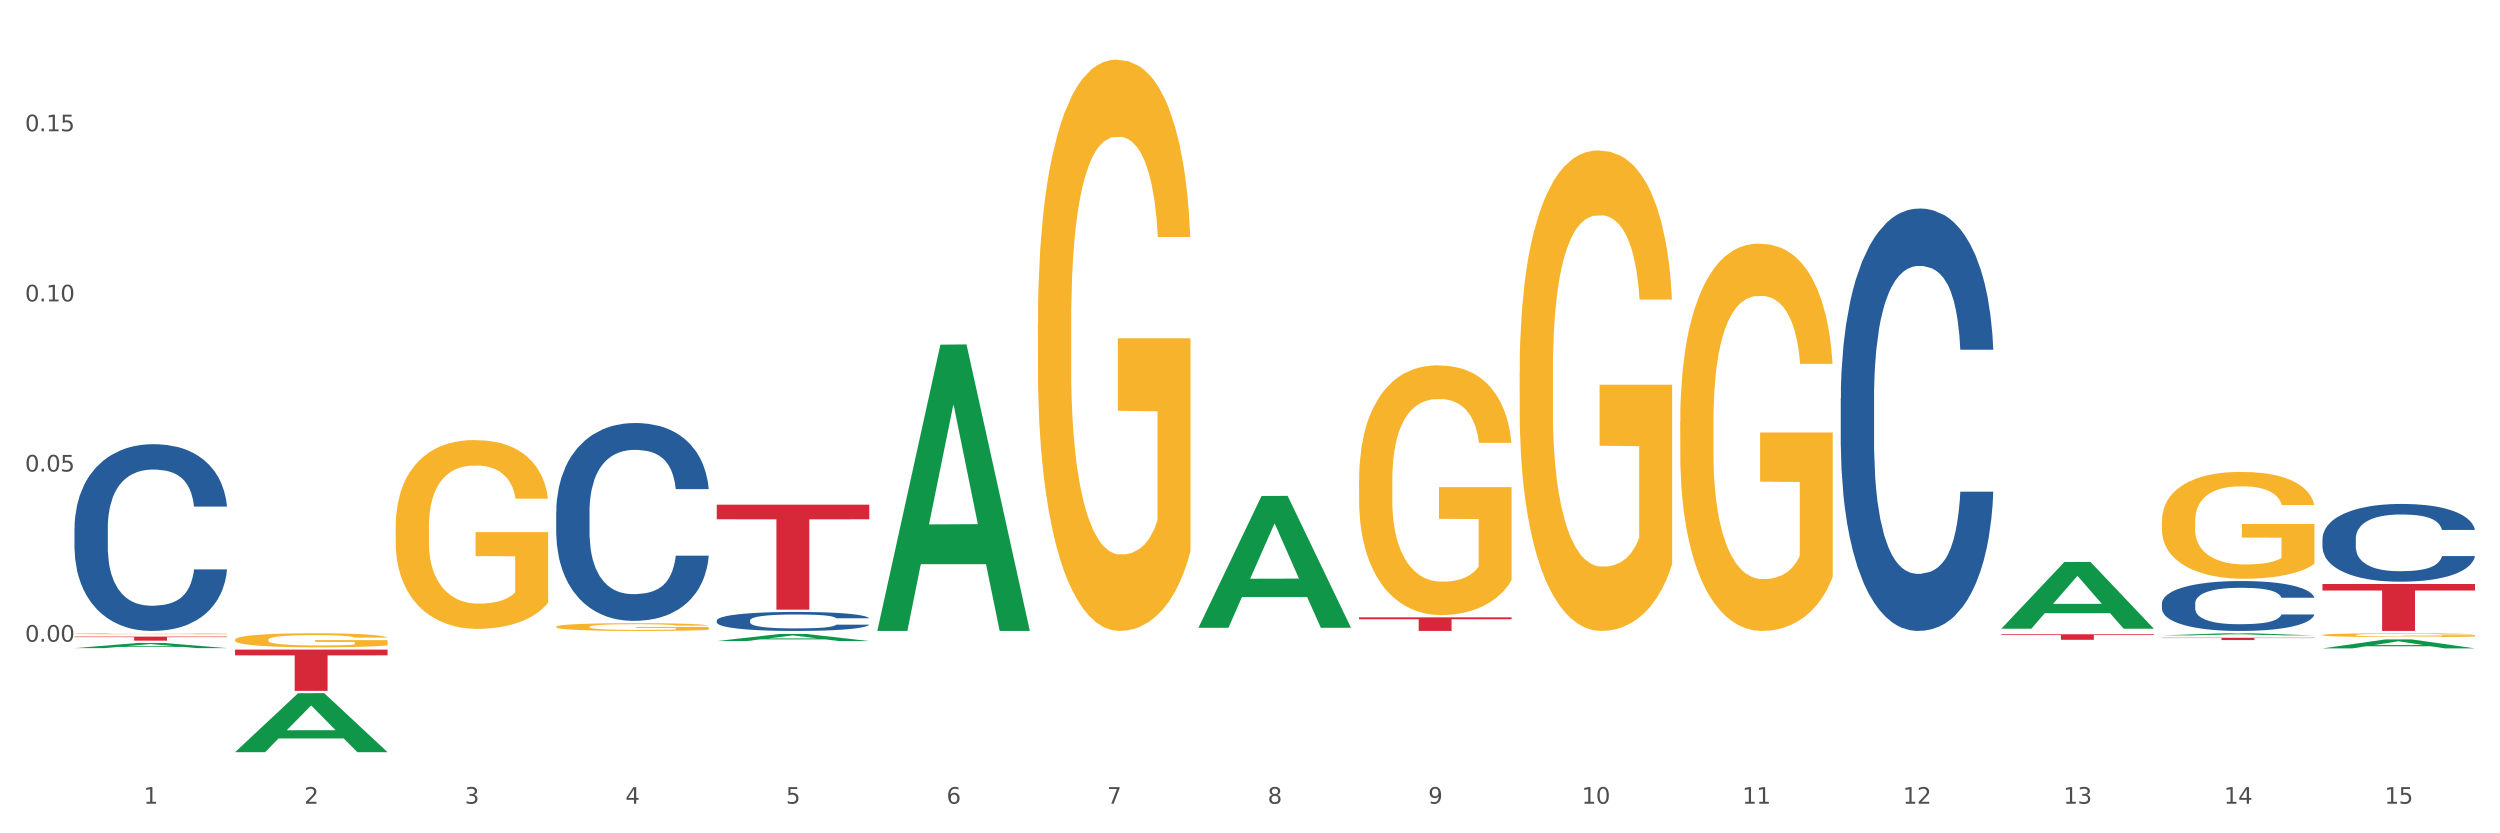 <?xml version="1.0" encoding="utf-8" standalone="no"?>
<!DOCTYPE svg PUBLIC "-//W3C//DTD SVG 1.1//EN"
  "http://www.w3.org/Graphics/SVG/1.1/DTD/svg11.dtd">
<svg xmlns:xlink="http://www.w3.org/1999/xlink" width="1080pt" height="360pt" viewBox="0 0 1080 360" xmlns="http://www.w3.org/2000/svg" version="1.1">
 <rect x="0" y="0" width="1080" height="360" fill="#333333" stroke="none"/>
 <defs>
  <style type="text/css">*{stroke-linejoin: round; stroke-linecap: butt}</style>
 </defs>
 <g id="figure_1">
  <g id="patch_1">
   <path d="M 0 360 
L 1080 360 
L 1080 0 
L 0 0 
z
" style="fill: #ffffff; stroke: #ffffff; stroke-linejoin: miter"/>
  </g>
  <g id="axes_1">
   <g id="matplotlib.axis_1">
    <g id="xtick_1">
     <g id="text_1">
      <!-- 1 -->
      <g style="fill: #4d4d4d" transform="translate(62.07 347.204) scale(0.096 -0.096)">
       <defs>
        <path id="DejaVuSans-31" d="M 794 531 
L 1825 531 
L 1825 4091 
L 703 3866 
L 703 4441 
L 1819 4666 
L 2450 4666 
L 2450 531 
L 3481 531 
L 3481 0 
L 794 0 
L 794 531 
z
" transform="scale(0.016)"/>
       </defs>
       <use xlink:href="#DejaVuSans-31"/>
      </g>
     </g>
    </g>
    <g id="xtick_2">
     <g id="text_2">
      <!-- 2 -->
      <g style="fill: #4d4d4d" transform="translate(131.436 347.204) scale(0.096 -0.096)">
       <defs>
        <path id="DejaVuSans-32" d="M 1228 531 
L 3431 531 
L 3431 0 
L 469 0 
L 469 531 
Q 828 903 1448 1529 
Q 2069 2156 2228 2338 
Q 2531 2678 2651 2914 
Q 2772 3150 2772 3378 
Q 2772 3750 2511 3984 
Q 2250 4219 1831 4219 
Q 1534 4219 1204 4116 
Q 875 4013 500 3803 
L 500 4441 
Q 881 4594 1212 4672 
Q 1544 4750 1819 4750 
Q 2544 4750 2975 4387 
Q 3406 4025 3406 3419 
Q 3406 3131 3298 2873 
Q 3191 2616 2906 2266 
Q 2828 2175 2409 1742 
Q 1991 1309 1228 531 
z
" transform="scale(0.016)"/>
       </defs>
       <use xlink:href="#DejaVuSans-32"/>
      </g>
     </g>
    </g>
    <g id="xtick_3">
     <g id="text_3">
      <!-- 3 -->
      <g style="fill: #4d4d4d" transform="translate(200.802 347.204) scale(0.096 -0.096)">
       <defs>
        <path id="DejaVuSans-33" d="M 2597 2516 
Q 3050 2419 3304 2112 
Q 3559 1806 3559 1356 
Q 3559 666 3084 287 
Q 2609 -91 1734 -91 
Q 1441 -91 1130 -33 
Q 819 25 488 141 
L 488 750 
Q 750 597 1062 519 
Q 1375 441 1716 441 
Q 2309 441 2620 675 
Q 2931 909 2931 1356 
Q 2931 1769 2642 2001 
Q 2353 2234 1838 2234 
L 1294 2234 
L 1294 2753 
L 1863 2753 
Q 2328 2753 2575 2939 
Q 2822 3125 2822 3475 
Q 2822 3834 2567 4026 
Q 2313 4219 1838 4219 
Q 1578 4219 1281 4162 
Q 984 4106 628 3988 
L 628 4550 
Q 988 4650 1302 4700 
Q 1616 4750 1894 4750 
Q 2613 4750 3031 4423 
Q 3450 4097 3450 3541 
Q 3450 3153 3228 2886 
Q 3006 2619 2597 2516 
z
" transform="scale(0.016)"/>
       </defs>
       <use xlink:href="#DejaVuSans-33"/>
      </g>
     </g>
    </g>
    <g id="xtick_4">
     <g id="text_4">
      <!-- 4 -->
      <g style="fill: #4d4d4d" transform="translate(270.169 347.204) scale(0.096 -0.096)">
       <defs>
        <path id="DejaVuSans-34" d="M 2419 4116 
L 825 1625 
L 2419 1625 
L 2419 4116 
z
M 2253 4666 
L 3047 4666 
L 3047 1625 
L 3713 1625 
L 3713 1100 
L 3047 1100 
L 3047 0 
L 2419 0 
L 2419 1100 
L 313 1100 
L 313 1709 
L 2253 4666 
z
" transform="scale(0.016)"/>
       </defs>
       <use xlink:href="#DejaVuSans-34"/>
      </g>
     </g>
    </g>
    <g id="xtick_5">
     <g id="text_5">
      <!-- 5 -->
      <g style="fill: #4d4d4d" transform="translate(339.535 347.204) scale(0.096 -0.096)">
       <defs>
        <path id="DejaVuSans-35" d="M 691 4666 
L 3169 4666 
L 3169 4134 
L 1269 4134 
L 1269 2991 
Q 1406 3038 1543 3061 
Q 1681 3084 1819 3084 
Q 2600 3084 3056 2656 
Q 3513 2228 3513 1497 
Q 3513 744 3044 326 
Q 2575 -91 1722 -91 
Q 1428 -91 1123 -41 
Q 819 9 494 109 
L 494 744 
Q 775 591 1075 516 
Q 1375 441 1709 441 
Q 2250 441 2565 725 
Q 2881 1009 2881 1497 
Q 2881 1984 2565 2268 
Q 2250 2553 1709 2553 
Q 1456 2553 1204 2497 
Q 953 2441 691 2322 
L 691 4666 
z
" transform="scale(0.016)"/>
       </defs>
       <use xlink:href="#DejaVuSans-35"/>
      </g>
     </g>
    </g>
    <g id="xtick_6">
     <g id="text_6">
      <!-- 6 -->
      <g style="fill: #4d4d4d" transform="translate(408.901 347.204) scale(0.096 -0.096)">
       <defs>
        <path id="DejaVuSans-36" d="M 2113 2584 
Q 1688 2584 1439 2293 
Q 1191 2003 1191 1497 
Q 1191 994 1439 701 
Q 1688 409 2113 409 
Q 2538 409 2786 701 
Q 3034 994 3034 1497 
Q 3034 2003 2786 2293 
Q 2538 2584 2113 2584 
z
M 3366 4563 
L 3366 3988 
Q 3128 4100 2886 4159 
Q 2644 4219 2406 4219 
Q 1781 4219 1451 3797 
Q 1122 3375 1075 2522 
Q 1259 2794 1537 2939 
Q 1816 3084 2150 3084 
Q 2853 3084 3261 2657 
Q 3669 2231 3669 1497 
Q 3669 778 3244 343 
Q 2819 -91 2113 -91 
Q 1303 -91 875 529 
Q 447 1150 447 2328 
Q 447 3434 972 4092 
Q 1497 4750 2381 4750 
Q 2619 4750 2861 4703 
Q 3103 4656 3366 4563 
z
" transform="scale(0.016)"/>
       </defs>
       <use xlink:href="#DejaVuSans-36"/>
      </g>
     </g>
    </g>
    <g id="xtick_7">
     <g id="text_7">
      <!-- 7 -->
      <g style="fill: #4d4d4d" transform="translate(478.267 347.204) scale(0.096 -0.096)">
       <defs>
        <path id="DejaVuSans-37" d="M 525 4666 
L 3525 4666 
L 3525 4397 
L 1831 0 
L 1172 0 
L 2766 4134 
L 525 4134 
L 525 4666 
z
" transform="scale(0.016)"/>
       </defs>
       <use xlink:href="#DejaVuSans-37"/>
      </g>
     </g>
    </g>
    <g id="xtick_8">
     <g id="text_8">
      <!-- 8 -->
      <g style="fill: #4d4d4d" transform="translate(547.634 347.204) scale(0.096 -0.096)">
       <defs>
        <path id="DejaVuSans-38" d="M 2034 2216 
Q 1584 2216 1326 1975 
Q 1069 1734 1069 1313 
Q 1069 891 1326 650 
Q 1584 409 2034 409 
Q 2484 409 2743 651 
Q 3003 894 3003 1313 
Q 3003 1734 2745 1975 
Q 2488 2216 2034 2216 
z
M 1403 2484 
Q 997 2584 770 2862 
Q 544 3141 544 3541 
Q 544 4100 942 4425 
Q 1341 4750 2034 4750 
Q 2731 4750 3128 4425 
Q 3525 4100 3525 3541 
Q 3525 3141 3298 2862 
Q 3072 2584 2669 2484 
Q 3125 2378 3379 2068 
Q 3634 1759 3634 1313 
Q 3634 634 3220 271 
Q 2806 -91 2034 -91 
Q 1263 -91 848 271 
Q 434 634 434 1313 
Q 434 1759 690 2068 
Q 947 2378 1403 2484 
z
M 1172 3481 
Q 1172 3119 1398 2916 
Q 1625 2713 2034 2713 
Q 2441 2713 2670 2916 
Q 2900 3119 2900 3481 
Q 2900 3844 2670 4047 
Q 2441 4250 2034 4250 
Q 1625 4250 1398 4047 
Q 1172 3844 1172 3481 
z
" transform="scale(0.016)"/>
       </defs>
       <use xlink:href="#DejaVuSans-38"/>
      </g>
     </g>
    </g>
    <g id="xtick_9">
     <g id="text_9">
      <!-- 9 -->
      <g style="fill: #4d4d4d" transform="translate(617 347.204) scale(0.096 -0.096)">
       <defs>
        <path id="DejaVuSans-39" d="M 703 97 
L 703 672 
Q 941 559 1184 500 
Q 1428 441 1663 441 
Q 2288 441 2617 861 
Q 2947 1281 2994 2138 
Q 2813 1869 2534 1725 
Q 2256 1581 1919 1581 
Q 1219 1581 811 2004 
Q 403 2428 403 3163 
Q 403 3881 828 4315 
Q 1253 4750 1959 4750 
Q 2769 4750 3195 4129 
Q 3622 3509 3622 2328 
Q 3622 1225 3098 567 
Q 2575 -91 1691 -91 
Q 1453 -91 1209 -44 
Q 966 3 703 97 
z
M 1959 2075 
Q 2384 2075 2632 2365 
Q 2881 2656 2881 3163 
Q 2881 3666 2632 3958 
Q 2384 4250 1959 4250 
Q 1534 4250 1286 3958 
Q 1038 3666 1038 3163 
Q 1038 2656 1286 2365 
Q 1534 2075 1959 2075 
z
" transform="scale(0.016)"/>
       </defs>
       <use xlink:href="#DejaVuSans-39"/>
      </g>
     </g>
    </g>
    <g id="xtick_10">
     <g id="text_10">
      <!-- 10 -->
      <g style="fill: #4d4d4d" transform="translate(683.312 347.204) scale(0.096 -0.096)">
       <defs>
        <path id="DejaVuSans-30" d="M 2034 4250 
Q 1547 4250 1301 3770 
Q 1056 3291 1056 2328 
Q 1056 1369 1301 889 
Q 1547 409 2034 409 
Q 2525 409 2770 889 
Q 3016 1369 3016 2328 
Q 3016 3291 2770 3770 
Q 2525 4250 2034 4250 
z
M 2034 4750 
Q 2819 4750 3233 4129 
Q 3647 3509 3647 2328 
Q 3647 1150 3233 529 
Q 2819 -91 2034 -91 
Q 1250 -91 836 529 
Q 422 1150 422 2328 
Q 422 3509 836 4129 
Q 1250 4750 2034 4750 
z
" transform="scale(0.016)"/>
       </defs>
       <use xlink:href="#DejaVuSans-31"/>
       <use xlink:href="#DejaVuSans-30" transform="translate(63.623 0)"/>
      </g>
     </g>
    </g>
    <g id="xtick_11">
     <g id="text_11">
      <!-- 11 -->
      <g style="fill: #4d4d4d" transform="translate(752.678 347.204) scale(0.096 -0.096)">
       <use xlink:href="#DejaVuSans-31"/>
       <use xlink:href="#DejaVuSans-31" transform="translate(63.623 0)"/>
      </g>
     </g>
    </g>
    <g id="xtick_12">
     <g id="text_12">
      <!-- 12 -->
      <g style="fill: #4d4d4d" transform="translate(822.044 347.204) scale(0.096 -0.096)">
       <use xlink:href="#DejaVuSans-31"/>
       <use xlink:href="#DejaVuSans-32" transform="translate(63.623 0)"/>
      </g>
     </g>
    </g>
    <g id="xtick_13">
     <g id="text_13">
      <!-- 13 -->
      <g style="fill: #4d4d4d" transform="translate(891.411 347.204) scale(0.096 -0.096)">
       <use xlink:href="#DejaVuSans-31"/>
       <use xlink:href="#DejaVuSans-33" transform="translate(63.623 0)"/>
      </g>
     </g>
    </g>
    <g id="xtick_14">
     <g id="text_14">
      <!-- 14 -->
      <g style="fill: #4d4d4d" transform="translate(960.777 347.204) scale(0.096 -0.096)">
       <use xlink:href="#DejaVuSans-31"/>
       <use xlink:href="#DejaVuSans-34" transform="translate(63.623 0)"/>
      </g>
     </g>
    </g>
    <g id="xtick_15">
     <g id="text_15">
      <!-- 15 -->
      <g style="fill: #4d4d4d" transform="translate(1030.143 347.204) scale(0.096 -0.096)">
       <use xlink:href="#DejaVuSans-31"/>
       <use xlink:href="#DejaVuSans-35" transform="translate(63.623 0)"/>
      </g>
     </g>
    </g>
    <g id="xtick_16"/>
    <g id="xtick_17"/>
    <g id="xtick_18"/>
    <g id="xtick_19"/>
    <g id="xtick_20"/>
    <g id="xtick_21"/>
    <g id="xtick_22"/>
    <g id="xtick_23"/>
    <g id="xtick_24"/>
    <g id="xtick_25"/>
    <g id="xtick_26"/>
    <g id="xtick_27"/>
    <g id="xtick_28"/>
    <g id="xtick_29"/>
   </g>
   <g id="matplotlib.axis_2">
    <g id="ytick_1">
     <g id="text_16">
      <!-- 0.00 -->
      <g style="fill: #4d4d4d" transform="translate(10.8 277.212) scale(0.096 -0.096)">
       <defs>
        <path id="DejaVuSans-2e" d="M 684 794 
L 1344 794 
L 1344 0 
L 684 0 
L 684 794 
z
" transform="scale(0.016)"/>
       </defs>
       <use xlink:href="#DejaVuSans-30"/>
       <use xlink:href="#DejaVuSans-2e" transform="translate(63.623 0)"/>
       <use xlink:href="#DejaVuSans-30" transform="translate(95.41 0)"/>
       <use xlink:href="#DejaVuSans-30" transform="translate(159.033 0)"/>
      </g>
     </g>
    </g>
    <g id="ytick_2">
     <g id="text_17">
      <!-- 0.05 -->
      <g style="fill: #4d4d4d" transform="translate(10.8 203.711) scale(0.096 -0.096)">
       <use xlink:href="#DejaVuSans-30"/>
       <use xlink:href="#DejaVuSans-2e" transform="translate(63.623 0)"/>
       <use xlink:href="#DejaVuSans-30" transform="translate(95.41 0)"/>
       <use xlink:href="#DejaVuSans-35" transform="translate(159.033 0)"/>
      </g>
     </g>
    </g>
    <g id="ytick_3">
     <g id="text_18">
      <!-- 0.10 -->
      <g style="fill: #4d4d4d" transform="translate(10.8 130.21) scale(0.096 -0.096)">
       <use xlink:href="#DejaVuSans-30"/>
       <use xlink:href="#DejaVuSans-2e" transform="translate(63.623 0)"/>
       <use xlink:href="#DejaVuSans-31" transform="translate(95.41 0)"/>
       <use xlink:href="#DejaVuSans-30" transform="translate(159.033 0)"/>
      </g>
     </g>
    </g>
    <g id="ytick_4">
     <g id="text_19">
      <!-- 0.15 -->
      <g style="fill: #4d4d4d" transform="translate(10.8 56.708) scale(0.096 -0.096)">
       <use xlink:href="#DejaVuSans-30"/>
       <use xlink:href="#DejaVuSans-2e" transform="translate(63.623 0)"/>
       <use xlink:href="#DejaVuSans-31" transform="translate(95.41 0)"/>
       <use xlink:href="#DejaVuSans-35" transform="translate(159.033 0)"/>
      </g>
     </g>
    </g>
    <g id="ytick_5"/>
    <g id="ytick_6"/>
    <g id="ytick_7"/>
    <g id="ytick_8"/>
    <g id="ytick_9"/>
   </g>
   <g id="PolyCollection_1">
    <path d="M 32.175 279.987 
L 32.243 279.985 
L 59.417 277.76 
L 70.695 277.758 
L 98.073 279.991 
L 85.029 279.991 
L 79.119 279.471 
L 51.061 279.471 
L 50.857 279.48 
L 45.151 279.991 
L 32.175 279.991 
L 32.175 279.987 
L 54.594 279.161 
L 75.586 279.159 
L 65.192 278.234 
L 65.056 278.23 
L 64.92 278.236 
L 54.526 279.159 
L 54.594 279.161 
L 32.175 279.987 
z
" clip-path="url(#p17ebc38fc2)" style="fill: #109648"/>
    <path d="M 864.57 274.016 
L 930.468 274.016 
L 930.468 274.346 
L 904.546 274.348 
L 904.546 276.394 
L 890.335 276.394 
L 890.335 274.348 
L 864.57 274.346 
L 864.57 274.018 
L 864.57 274.016 
z
" clip-path="url(#p17ebc38fc2)" style="fill: #d62839"/>
    <path d="M 587.105 266.701 
L 653.003 266.701 
L 653.003 267.517 
L 627.081 267.523 
L 627.081 272.574 
L 612.871 272.574 
L 612.871 267.523 
L 587.105 267.517 
L 587.105 266.707 
L 587.105 266.701 
z
" clip-path="url(#p17ebc38fc2)" style="fill: #d62839"/>
    <path d="M 309.64 218.024 
L 375.538 218.024 
L 375.538 224.325 
L 349.616 224.367 
L 349.616 263.363 
L 335.406 263.363 
L 335.406 224.367 
L 309.64 224.325 
L 309.64 218.067 
L 309.64 218.024 
z
" clip-path="url(#p17ebc38fc2)" style="fill: #d62839"/>
    <path d="M 101.541 280.64 
L 167.439 280.64 
L 167.439 283.115 
L 141.517 283.131 
L 141.517 298.447 
L 127.307 298.447 
L 127.307 283.131 
L 101.541 283.115 
L 101.541 280.657 
L 101.541 280.64 
z
" clip-path="url(#p17ebc38fc2)" style="fill: #d62839"/>
    <path d="M 32.175 275.01 
L 98.073 275.01 
L 98.073 275.254 
L 72.151 275.256 
L 72.151 276.767 
L 57.941 276.767 
L 57.941 275.256 
L 32.175 275.254 
L 32.175 275.012 
L 32.175 275.01 
z
" clip-path="url(#p17ebc38fc2)" style="fill: #d62839"/>
    <path d="M 101.541 276.376 
L 101.619 276.371 
L 101.619 276.171 
L 101.775 275.999 
L 102.553 275.582 
L 103.72 275.237 
L 104.575 275.054 
L 105.431 274.904 
L 106.443 274.754 
L 107.688 274.598 
L 109.944 274.371 
L 111.344 274.254 
L 113.056 274.132 
L 116.168 273.954 
L 118.424 273.854 
L 120.758 273.771 
L 124.57 273.671 
L 127.06 273.626 
L 129.705 273.593 
L 132.895 273.571 
L 135.307 273.565 
L 140.598 273.582 
L 145.11 273.632 
L 147.289 273.671 
L 150.089 273.737 
L 151.568 273.782 
L 153.979 273.871 
L 156.469 273.987 
L 158.181 274.087 
L 160.748 274.276 
L 162.693 274.465 
L 164.483 274.698 
L 165.416 274.86 
L 166.117 275.01 
L 166.739 275.182 
L 167.361 275.454 
L 153.357 275.454 
L 152.812 275.26 
L 151.957 275.076 
L 150.712 274.898 
L 149.623 274.787 
L 147.755 274.648 
L 146.044 274.559 
L 144.254 274.493 
L 142.076 274.437 
L 140.364 274.409 
L 137.952 274.387 
L 133.206 274.393 
L 130.017 274.437 
L 127.838 274.493 
L 126.438 274.543 
L 125.193 274.598 
L 123.792 274.676 
L 122.159 274.793 
L 120.992 274.898 
L 119.825 275.032 
L 118.891 275.165 
L 118.035 275.321 
L 117.335 275.487 
L 116.79 275.66 
L 116.324 275.871 
L 115.935 276.221 
L 115.935 276.982 
L 116.09 277.154 
L 116.479 277.382 
L 116.946 277.554 
L 117.724 277.76 
L 118.424 277.899 
L 119.747 278.099 
L 121.225 278.265 
L 122.392 278.371 
L 123.559 278.46 
L 125.582 278.582 
L 127.838 278.682 
L 129.783 278.743 
L 132.428 278.799 
L 134.218 278.821 
L 135.774 278.832 
L 139.586 278.832 
L 142.309 278.815 
L 145.343 278.777 
L 147.678 278.727 
L 149.623 278.665 
L 151.801 278.565 
L 153.201 278.471 
L 153.201 277.31 
L 136.085 277.304 
L 136.085 276.532 
L 167.439 276.532 
L 167.439 278.799 
L 166.117 278.915 
L 164.638 279.021 
L 163.082 279.115 
L 160.748 279.232 
L 157.947 279.343 
L 155.458 279.421 
L 152.812 279.488 
L 149.7 279.549 
L 145.655 279.604 
L 143.165 279.627 
L 140.053 279.643 
L 136.396 279.649 
L 133.206 279.638 
L 130.094 279.61 
L 126.827 279.56 
L 123.637 279.488 
L 121.225 279.415 
L 118.813 279.327 
L 116.246 279.21 
L 114.223 279.099 
L 112.667 278.999 
L 110.955 278.871 
L 109.088 278.704 
L 107.688 278.554 
L 106.443 278.399 
L 105.12 278.199 
L 104.186 278.026 
L 103.253 277.81 
L 102.708 277.649 
L 102.086 277.399 
L 101.619 277.049 
L 101.541 276.376 
z
" clip-path="url(#p17ebc38fc2)" style="fill: #f7b32b"/>
    <path d="M 32.175 228.142 
L 32.253 228.068 
L 32.253 226.005 
L 32.487 223.205 
L 33.343 218.047 
L 34.434 214.141 
L 36.303 209.573 
L 37.316 207.657 
L 38.64 205.52 
L 41.366 202.057 
L 44.482 199.11 
L 46.663 197.489 
L 48.299 196.457 
L 51.96 194.615 
L 54.063 193.804 
L 56.244 193.141 
L 58.114 192.699 
L 61.229 192.183 
L 63.722 191.962 
L 66.604 191.889 
L 69.019 191.962 
L 72.212 192.257 
L 76.886 193.141 
L 78.677 193.657 
L 81.092 194.541 
L 83.585 195.72 
L 85.61 196.899 
L 87.947 198.594 
L 90.361 200.804 
L 92.698 203.604 
L 94.334 206.183 
L 95.658 208.91 
L 96.827 212.226 
L 97.683 215.836 
L 98.073 218.857 
L 83.818 218.857 
L 83.429 216.131 
L 82.65 213.184 
L 81.871 211.194 
L 81.014 209.573 
L 79.69 207.731 
L 78.522 206.552 
L 76.574 205.152 
L 74.783 204.268 
L 73.303 203.752 
L 71.511 203.31 
L 67.694 202.868 
L 64.968 202.868 
L 63.255 203.015 
L 61.151 203.383 
L 59.36 203.899 
L 57.257 204.783 
L 55.621 205.741 
L 53.985 206.994 
L 53.05 207.878 
L 51.648 209.499 
L 50.714 210.826 
L 49.467 213.11 
L 48.766 214.731 
L 47.52 218.931 
L 46.975 222.026 
L 46.741 224.163 
L 46.585 226.521 
L 46.585 238.015 
L 47.053 243.173 
L 47.442 245.384 
L 48.065 247.889 
L 49.234 251.131 
L 50.947 254.3 
L 52.739 256.584 
L 54.219 257.984 
L 55.621 259.016 
L 57.023 259.826 
L 58.737 260.563 
L 60.139 261.005 
L 62.242 261.447 
L 64.734 261.668 
L 66.682 261.668 
L 70.654 261.3 
L 72.446 260.931 
L 74.16 260.416 
L 76.029 259.605 
L 77.509 258.721 
L 78.366 258.058 
L 79.768 256.658 
L 80.858 255.184 
L 81.793 253.489 
L 82.416 252.016 
L 83.117 249.805 
L 83.663 247.3 
L 83.818 245.973 
L 98.073 245.973 
L 97.761 248.626 
L 97.216 251.205 
L 96.126 254.668 
L 95.269 256.658 
L 93.945 259.089 
L 92.542 261.153 
L 90.595 263.437 
L 88.804 265.132 
L 86.934 266.605 
L 84.909 267.932 
L 81.248 269.774 
L 79.924 270.289 
L 77.12 271.174 
L 74.939 271.69 
L 71.745 272.205 
L 68.473 272.5 
L 65.046 272.574 
L 62.008 272.426 
L 58.659 271.984 
L 56.556 271.542 
L 54.219 270.879 
L 51.493 269.847 
L 48.922 268.595 
L 46.507 267.121 
L 44.248 265.426 
L 42.145 263.51 
L 39.419 260.342 
L 37.394 257.247 
L 35.914 254.374 
L 34.901 251.942 
L 33.889 248.847 
L 33.343 246.71 
L 32.487 241.552 
L 32.175 236.763 
L 32.175 228.142 
z
" clip-path="url(#p17ebc38fc2)" style="fill: #255c99"/>
    <path d="M 240.274 221.147 
L 240.352 221.069 
L 240.352 218.884 
L 240.585 215.917 
L 241.442 210.453 
L 242.533 206.316 
L 244.402 201.476 
L 245.415 199.447 
L 246.739 197.183 
L 249.465 193.515 
L 252.581 190.392 
L 254.762 188.675 
L 256.398 187.582 
L 260.059 185.631 
L 262.162 184.772 
L 264.343 184.069 
L 266.212 183.601 
L 269.328 183.055 
L 271.821 182.82 
L 274.703 182.742 
L 277.117 182.82 
L 280.311 183.133 
L 284.985 184.069 
L 286.776 184.616 
L 289.191 185.553 
L 291.683 186.801 
L 293.709 188.05 
L 296.045 189.846 
L 298.46 192.188 
L 300.797 195.154 
L 302.433 197.886 
L 303.757 200.774 
L 304.925 204.287 
L 305.782 208.111 
L 306.172 211.312 
L 291.917 211.312 
L 291.528 208.424 
L 290.749 205.301 
L 289.97 203.194 
L 289.113 201.476 
L 287.789 199.525 
L 286.62 198.276 
L 284.673 196.793 
L 282.881 195.856 
L 281.401 195.31 
L 279.61 194.841 
L 275.793 194.373 
L 273.067 194.373 
L 271.353 194.529 
L 269.25 194.92 
L 267.458 195.466 
L 265.355 196.403 
L 263.72 197.417 
L 262.084 198.744 
L 261.149 199.681 
L 259.747 201.398 
L 258.812 202.803 
L 257.566 205.223 
L 256.865 206.941 
L 255.619 211.39 
L 255.073 214.668 
L 254.84 216.932 
L 254.684 219.43 
L 254.684 231.607 
L 255.151 237.071 
L 255.541 239.413 
L 256.164 242.067 
L 257.332 245.502 
L 259.046 248.858 
L 260.838 251.278 
L 262.318 252.761 
L 263.72 253.854 
L 265.122 254.713 
L 266.835 255.493 
L 268.237 255.962 
L 270.341 256.43 
L 272.833 256.664 
L 274.78 256.664 
L 278.753 256.274 
L 280.545 255.883 
L 282.258 255.337 
L 284.128 254.478 
L 285.608 253.542 
L 286.465 252.839 
L 287.867 251.356 
L 288.957 249.795 
L 289.892 248 
L 290.515 246.438 
L 291.216 244.097 
L 291.761 241.443 
L 291.917 240.038 
L 306.172 240.038 
L 305.86 242.848 
L 305.315 245.58 
L 304.224 249.248 
L 303.367 251.356 
L 302.043 253.932 
L 300.641 256.118 
L 298.694 258.537 
L 296.902 260.333 
L 295.033 261.894 
L 293.008 263.299 
L 289.347 265.251 
L 288.022 265.797 
L 285.218 266.734 
L 283.037 267.28 
L 279.844 267.826 
L 276.572 268.139 
L 273.145 268.217 
L 270.107 268.061 
L 266.757 267.592 
L 264.654 267.124 
L 262.318 266.421 
L 259.591 265.329 
L 257.021 264.002 
L 254.606 262.44 
L 252.347 260.645 
L 250.244 258.616 
L 247.518 255.259 
L 245.493 251.981 
L 244.013 248.936 
L 243 246.36 
L 241.987 243.082 
L 241.442 240.818 
L 240.585 235.354 
L 240.274 230.28 
L 240.274 221.147 
z
" clip-path="url(#p17ebc38fc2)" style="fill: #255c99"/>
    <path d="M 309.64 268.048 
L 309.718 268.04 
L 309.718 267.83 
L 309.951 267.545 
L 310.808 267.019 
L 311.899 266.621 
L 313.768 266.156 
L 314.781 265.961 
L 316.105 265.743 
L 318.831 265.39 
L 321.947 265.09 
L 324.128 264.925 
L 325.764 264.82 
L 329.425 264.632 
L 331.528 264.55 
L 333.709 264.482 
L 335.578 264.437 
L 338.694 264.385 
L 341.187 264.362 
L 344.069 264.355 
L 346.484 264.362 
L 349.677 264.392 
L 354.351 264.482 
L 356.142 264.535 
L 358.557 264.625 
L 361.05 264.745 
L 363.075 264.865 
L 365.412 265.038 
L 367.826 265.263 
L 370.163 265.548 
L 371.799 265.811 
L 373.123 266.088 
L 374.291 266.426 
L 375.148 266.794 
L 375.538 267.102 
L 361.283 267.102 
L 360.894 266.824 
L 360.115 266.524 
L 359.336 266.321 
L 358.479 266.156 
L 357.155 265.968 
L 355.987 265.848 
L 354.039 265.706 
L 352.248 265.616 
L 350.768 265.563 
L 348.976 265.518 
L 345.159 265.473 
L 342.433 265.473 
L 340.719 265.488 
L 338.616 265.525 
L 336.825 265.578 
L 334.722 265.668 
L 333.086 265.766 
L 331.45 265.893 
L 330.515 265.983 
L 329.113 266.148 
L 328.179 266.284 
L 326.932 266.516 
L 326.231 266.681 
L 324.985 267.109 
L 324.44 267.425 
L 324.206 267.642 
L 324.05 267.882 
L 324.05 269.053 
L 324.518 269.579 
L 324.907 269.804 
L 325.53 270.059 
L 326.699 270.389 
L 328.412 270.712 
L 330.204 270.945 
L 331.684 271.088 
L 333.086 271.193 
L 334.488 271.275 
L 336.202 271.35 
L 337.604 271.395 
L 339.707 271.44 
L 342.199 271.463 
L 344.147 271.463 
L 348.119 271.425 
L 349.911 271.388 
L 351.624 271.335 
L 353.494 271.253 
L 354.974 271.163 
L 355.831 271.095 
L 357.233 270.952 
L 358.323 270.802 
L 359.258 270.63 
L 359.881 270.48 
L 360.582 270.254 
L 361.127 269.999 
L 361.283 269.864 
L 375.538 269.864 
L 375.226 270.134 
L 374.681 270.397 
L 373.59 270.75 
L 372.734 270.952 
L 371.409 271.2 
L 370.007 271.41 
L 368.06 271.643 
L 366.268 271.816 
L 364.399 271.966 
L 362.374 272.101 
L 358.713 272.288 
L 357.389 272.341 
L 354.584 272.431 
L 352.403 272.484 
L 349.21 272.536 
L 345.938 272.566 
L 342.511 272.574 
L 339.473 272.559 
L 336.124 272.514 
L 334.021 272.469 
L 331.684 272.401 
L 328.957 272.296 
L 326.387 272.168 
L 323.972 272.018 
L 321.713 271.846 
L 319.61 271.65 
L 316.884 271.328 
L 314.859 271.012 
L 313.379 270.72 
L 312.366 270.472 
L 311.354 270.157 
L 310.808 269.939 
L 309.951 269.414 
L 309.64 268.926 
L 309.64 268.048 
z
" clip-path="url(#p17ebc38fc2)" style="fill: #255c99"/>
    <path d="M 933.936 275.491 
L 999.834 275.491 
L 999.834 275.633 
L 973.912 275.634 
L 973.912 276.511 
L 959.702 276.511 
L 959.702 275.634 
L 933.936 275.633 
L 933.936 275.492 
L 933.936 275.491 
z
" clip-path="url(#p17ebc38fc2)" style="fill: #d62839"/>
    <path d="M 795.203 172.073 
L 795.281 171.906 
L 795.281 167.24 
L 795.515 160.906 
L 796.372 149.24 
L 797.462 140.406 
L 799.332 130.073 
L 800.344 125.739 
L 801.669 120.906 
L 804.395 113.073 
L 807.511 106.406 
L 809.692 102.739 
L 811.327 100.406 
L 814.988 96.239 
L 817.092 94.406 
L 819.273 92.906 
L 821.142 91.906 
L 824.258 90.739 
L 826.75 90.239 
L 829.632 90.073 
L 832.047 90.239 
L 835.241 90.906 
L 839.914 92.906 
L 841.706 94.073 
L 844.121 96.073 
L 846.613 98.739 
L 848.638 101.406 
L 850.975 105.239 
L 853.39 110.239 
L 855.727 116.573 
L 857.362 122.406 
L 858.687 128.573 
L 859.855 136.073 
L 860.712 144.24 
L 861.101 151.073 
L 846.847 151.073 
L 846.457 144.906 
L 845.678 138.239 
L 844.899 133.739 
L 844.043 130.073 
L 842.718 125.906 
L 841.55 123.239 
L 839.603 120.073 
L 837.811 118.073 
L 836.331 116.906 
L 834.54 115.906 
L 830.723 114.906 
L 827.997 114.906 
L 826.283 115.239 
L 824.18 116.073 
L 822.388 117.239 
L 820.285 119.239 
L 818.649 121.406 
L 817.014 124.239 
L 816.079 126.239 
L 814.677 129.906 
L 813.742 132.906 
L 812.496 138.073 
L 811.795 141.74 
L 810.548 151.24 
L 810.003 158.24 
L 809.77 163.073 
L 809.614 168.406 
L 809.614 194.407 
L 810.081 206.073 
L 810.471 211.073 
L 811.094 216.74 
L 812.262 224.073 
L 813.976 231.24 
L 815.767 236.407 
L 817.247 239.574 
L 818.649 241.907 
L 820.051 243.74 
L 821.765 245.407 
L 823.167 246.407 
L 825.27 247.407 
L 827.763 247.907 
L 829.71 247.907 
L 833.683 247.074 
L 835.474 246.24 
L 837.188 245.074 
L 839.057 243.24 
L 840.537 241.24 
L 841.394 239.74 
L 842.796 236.573 
L 843.887 233.24 
L 844.822 229.407 
L 845.445 226.073 
L 846.146 221.073 
L 846.691 215.407 
L 846.847 212.407 
L 861.101 212.407 
L 860.79 218.407 
L 860.245 224.24 
L 859.154 232.073 
L 858.297 236.573 
L 856.973 242.074 
L 855.571 246.74 
L 853.624 251.907 
L 851.832 255.74 
L 849.963 259.074 
L 847.937 262.074 
L 844.276 266.24 
L 842.952 267.407 
L 840.148 269.407 
L 837.967 270.574 
L 834.773 271.74 
L 831.502 272.407 
L 828.074 272.574 
L 825.037 272.24 
L 821.687 271.24 
L 819.584 270.24 
L 817.247 268.74 
L 814.521 266.407 
L 811.951 263.574 
L 809.536 260.24 
L 807.277 256.407 
L 805.174 252.074 
L 802.448 244.907 
L 800.422 237.907 
L 798.942 231.407 
L 797.93 225.907 
L 796.917 218.907 
L 796.372 214.073 
L 795.515 202.407 
L 795.203 191.573 
L 795.203 172.073 
z
" clip-path="url(#p17ebc38fc2)" style="fill: #255c99"/>
    <path d="M 1003.302 232.795 
L 1003.38 232.764 
L 1003.38 231.905 
L 1003.614 230.739 
L 1004.47 228.592 
L 1005.561 226.966 
L 1007.43 225.064 
L 1008.443 224.266 
L 1009.767 223.376 
L 1012.494 221.934 
L 1015.609 220.707 
L 1017.79 220.032 
L 1019.426 219.603 
L 1023.087 218.836 
L 1025.19 218.498 
L 1027.371 218.222 
L 1029.241 218.038 
L 1032.356 217.823 
L 1034.849 217.731 
L 1037.731 217.701 
L 1040.146 217.731 
L 1043.339 217.854 
L 1048.013 218.222 
L 1049.805 218.437 
L 1052.219 218.805 
L 1054.712 219.296 
L 1056.737 219.787 
L 1059.074 220.492 
L 1061.489 221.413 
L 1063.825 222.579 
L 1065.461 223.652 
L 1066.785 224.788 
L 1067.954 226.168 
L 1068.811 227.671 
L 1069.2 228.929 
L 1054.945 228.929 
L 1054.556 227.794 
L 1053.777 226.567 
L 1052.998 225.739 
L 1052.141 225.064 
L 1050.817 224.297 
L 1049.649 223.806 
L 1047.701 223.223 
L 1045.91 222.855 
L 1044.43 222.64 
L 1042.638 222.456 
L 1038.822 222.272 
L 1036.095 222.272 
L 1034.382 222.333 
L 1032.278 222.487 
L 1030.487 222.701 
L 1028.384 223.07 
L 1026.748 223.468 
L 1025.112 223.99 
L 1024.178 224.358 
L 1022.775 225.033 
L 1021.841 225.585 
L 1020.594 226.536 
L 1019.893 227.211 
L 1018.647 228.96 
L 1018.102 230.249 
L 1017.868 231.138 
L 1017.712 232.12 
L 1017.712 236.906 
L 1018.18 239.053 
L 1018.569 239.974 
L 1019.192 241.017 
L 1020.361 242.367 
L 1022.074 243.686 
L 1023.866 244.637 
L 1025.346 245.22 
L 1026.748 245.65 
L 1028.15 245.987 
L 1029.864 246.294 
L 1031.266 246.478 
L 1033.369 246.662 
L 1035.862 246.754 
L 1037.809 246.754 
L 1041.781 246.601 
L 1043.573 246.447 
L 1045.287 246.232 
L 1047.156 245.895 
L 1048.636 245.527 
L 1049.493 245.251 
L 1050.895 244.668 
L 1051.986 244.054 
L 1052.92 243.349 
L 1053.543 242.735 
L 1054.244 241.815 
L 1054.79 240.772 
L 1054.945 240.219 
L 1069.2 240.219 
L 1068.888 241.324 
L 1068.343 242.398 
L 1067.253 243.839 
L 1066.396 244.668 
L 1065.072 245.68 
L 1063.67 246.539 
L 1061.722 247.49 
L 1059.931 248.196 
L 1058.061 248.81 
L 1056.036 249.362 
L 1052.375 250.129 
L 1051.051 250.343 
L 1048.247 250.712 
L 1046.066 250.926 
L 1042.872 251.141 
L 1039.6 251.264 
L 1036.173 251.295 
L 1033.135 251.233 
L 1029.786 251.049 
L 1027.683 250.865 
L 1025.346 250.589 
L 1022.62 250.159 
L 1020.049 249.638 
L 1017.634 249.024 
L 1015.376 248.319 
L 1013.272 247.521 
L 1010.546 246.202 
L 1008.521 244.913 
L 1007.041 243.717 
L 1006.028 242.704 
L 1005.016 241.416 
L 1004.47 240.526 
L 1003.614 238.379 
L 1003.302 236.384 
L 1003.302 232.795 
z
" clip-path="url(#p17ebc38fc2)" style="fill: #255c99"/>
    <path d="M 1003.302 274.331 
L 1003.38 274.33 
L 1003.38 274.275 
L 1003.535 274.228 
L 1004.314 274.115 
L 1005.481 274.021 
L 1006.336 273.971 
L 1007.192 273.93 
L 1008.204 273.889 
L 1009.448 273.847 
L 1011.705 273.785 
L 1013.105 273.753 
L 1014.817 273.719 
L 1017.929 273.671 
L 1020.185 273.644 
L 1022.519 273.621 
L 1026.331 273.594 
L 1028.821 273.582 
L 1031.466 273.573 
L 1034.656 273.566 
L 1037.068 273.565 
L 1042.358 273.569 
L 1046.871 273.583 
L 1049.049 273.594 
L 1051.85 273.612 
L 1053.328 273.624 
L 1055.74 273.648 
L 1058.23 273.68 
L 1059.942 273.707 
L 1062.509 273.759 
L 1064.454 273.81 
L 1066.244 273.874 
L 1067.177 273.918 
L 1067.877 273.959 
L 1068.5 274.006 
L 1069.122 274.08 
L 1055.118 274.08 
L 1054.573 274.027 
L 1053.717 273.977 
L 1052.473 273.928 
L 1051.383 273.898 
L 1049.516 273.86 
L 1047.805 273.836 
L 1046.015 273.818 
L 1043.837 273.803 
L 1042.125 273.795 
L 1039.713 273.789 
L 1034.967 273.791 
L 1031.777 273.803 
L 1029.599 273.818 
L 1028.199 273.832 
L 1026.954 273.847 
L 1025.553 273.868 
L 1023.919 273.9 
L 1022.752 273.928 
L 1021.585 273.965 
L 1020.652 274.001 
L 1019.796 274.044 
L 1019.096 274.089 
L 1018.551 274.136 
L 1018.084 274.194 
L 1017.695 274.289 
L 1017.695 274.496 
L 1017.851 274.543 
L 1018.24 274.605 
L 1018.707 274.652 
L 1019.485 274.708 
L 1020.185 274.746 
L 1021.508 274.801 
L 1022.986 274.846 
L 1024.153 274.875 
L 1025.32 274.899 
L 1027.343 274.933 
L 1029.599 274.96 
L 1031.544 274.977 
L 1034.189 274.992 
L 1035.979 274.998 
L 1037.535 275.001 
L 1041.347 275.001 
L 1044.07 274.996 
L 1047.104 274.986 
L 1049.438 274.972 
L 1051.383 274.955 
L 1053.562 274.928 
L 1054.962 274.902 
L 1054.962 274.586 
L 1037.846 274.584 
L 1037.846 274.374 
L 1069.2 274.374 
L 1069.2 274.992 
L 1067.877 275.023 
L 1066.399 275.052 
L 1064.843 275.078 
L 1062.509 275.11 
L 1059.708 275.14 
L 1057.219 275.161 
L 1054.573 275.179 
L 1051.461 275.196 
L 1047.416 275.211 
L 1044.926 275.217 
L 1041.814 275.222 
L 1038.157 275.223 
L 1034.967 275.22 
L 1031.855 275.213 
L 1028.588 275.199 
L 1025.398 275.179 
L 1022.986 275.16 
L 1020.574 275.136 
L 1018.007 275.104 
L 1015.984 275.073 
L 1014.428 275.046 
L 1012.716 275.011 
L 1010.849 274.966 
L 1009.448 274.925 
L 1008.204 274.883 
L 1006.881 274.828 
L 1005.947 274.781 
L 1005.014 274.722 
L 1004.469 274.678 
L 1003.847 274.61 
L 1003.38 274.515 
L 1003.302 274.331 
z
" clip-path="url(#p17ebc38fc2)" style="fill: #f7b32b"/>
    <path d="M 933.936 225.193 
L 934.014 225.151 
L 934.014 223.634 
L 934.169 222.327 
L 934.947 219.167 
L 936.114 216.554 
L 936.97 215.163 
L 937.826 214.025 
L 938.837 212.887 
L 940.082 211.707 
L 942.338 209.979 
L 943.739 209.094 
L 945.45 208.167 
L 948.563 206.819 
L 950.819 206.06 
L 953.153 205.428 
L 956.965 204.669 
L 959.455 204.332 
L 962.1 204.079 
L 965.29 203.911 
L 967.702 203.869 
L 972.992 203.995 
L 977.505 204.374 
L 979.683 204.669 
L 982.484 205.175 
L 983.962 205.512 
L 986.374 206.187 
L 988.864 207.072 
L 990.575 207.83 
L 993.143 209.263 
L 995.088 210.696 
L 996.877 212.466 
L 997.811 213.688 
L 998.511 214.826 
L 999.134 216.132 
L 999.756 218.197 
L 985.752 218.197 
L 985.207 216.722 
L 984.351 215.332 
L 983.106 213.983 
L 982.017 213.14 
L 980.15 212.087 
L 978.438 211.412 
L 976.649 210.907 
L 974.47 210.485 
L 972.759 210.274 
L 970.347 210.106 
L 965.601 210.148 
L 962.411 210.485 
L 960.233 210.907 
L 958.832 211.286 
L 957.588 211.707 
L 956.187 212.297 
L 954.553 213.182 
L 953.386 213.983 
L 952.219 214.994 
L 951.286 216.006 
L 950.43 217.186 
L 949.73 218.45 
L 949.185 219.757 
L 948.718 221.358 
L 948.329 224.013 
L 948.329 229.787 
L 948.485 231.093 
L 948.874 232.821 
L 949.341 234.127 
L 950.119 235.687 
L 950.819 236.74 
L 952.141 238.257 
L 953.62 239.522 
L 954.787 240.322 
L 955.954 240.997 
L 957.977 241.924 
L 960.233 242.682 
L 962.178 243.146 
L 964.823 243.567 
L 966.613 243.736 
L 968.169 243.82 
L 971.981 243.82 
L 974.704 243.694 
L 977.738 243.399 
L 980.072 243.02 
L 982.017 242.556 
L 984.196 241.797 
L 985.596 241.081 
L 985.596 232.273 
L 968.48 232.231 
L 968.48 226.373 
L 999.834 226.373 
L 999.834 243.567 
L 998.511 244.452 
L 997.033 245.253 
L 995.477 245.97 
L 993.143 246.855 
L 990.342 247.697 
L 987.852 248.287 
L 985.207 248.793 
L 982.095 249.257 
L 978.049 249.678 
L 975.56 249.847 
L 972.448 249.973 
L 968.791 250.015 
L 965.601 249.931 
L 962.489 249.72 
L 959.221 249.341 
L 956.032 248.793 
L 953.62 248.245 
L 951.208 247.571 
L 948.64 246.686 
L 946.618 245.843 
L 945.061 245.085 
L 943.35 244.115 
L 941.483 242.851 
L 940.082 241.713 
L 938.837 240.533 
L 937.515 239.016 
L 936.581 237.71 
L 935.648 236.066 
L 935.103 234.844 
L 934.48 232.947 
L 934.014 230.292 
L 933.936 225.193 
z
" clip-path="url(#p17ebc38fc2)" style="fill: #f7b32b"/>
    <path d="M 725.837 182.557 
L 725.915 182.404 
L 725.915 176.902 
L 726.071 172.164 
L 726.849 160.702 
L 728.016 151.226 
L 728.871 146.183 
L 729.727 142.057 
L 730.739 137.93 
L 731.984 133.651 
L 734.24 127.385 
L 735.64 124.175 
L 737.352 120.813 
L 740.464 115.923 
L 742.72 113.172 
L 745.054 110.879 
L 748.866 108.128 
L 751.356 106.906 
L 754.001 105.989 
L 757.191 105.377 
L 759.603 105.225 
L 764.894 105.683 
L 769.406 107.058 
L 771.585 108.128 
L 774.385 109.962 
L 775.864 111.185 
L 778.275 113.63 
L 780.765 116.84 
L 782.477 119.591 
L 785.044 124.787 
L 786.989 129.983 
L 788.779 136.402 
L 789.712 140.834 
L 790.412 144.96 
L 791.035 149.698 
L 791.657 157.187 
L 777.653 157.187 
L 777.108 151.838 
L 776.253 146.794 
L 775.008 141.904 
L 773.919 138.847 
L 772.051 135.026 
L 770.34 132.581 
L 768.55 130.747 
L 766.372 129.219 
L 764.66 128.455 
L 762.248 127.843 
L 757.502 127.996 
L 754.313 129.219 
L 752.134 130.747 
L 750.734 132.123 
L 749.489 133.651 
L 748.088 135.791 
L 746.455 139 
L 745.288 141.904 
L 744.121 145.572 
L 743.187 149.24 
L 742.331 153.519 
L 741.631 158.104 
L 741.086 162.842 
L 740.62 168.649 
L 740.23 178.277 
L 740.23 199.215 
L 740.386 203.953 
L 740.775 210.219 
L 741.242 214.957 
L 742.02 220.611 
L 742.72 224.432 
L 744.043 229.934 
L 745.521 234.519 
L 746.688 237.423 
L 747.855 239.868 
L 749.878 243.23 
L 752.134 245.981 
L 754.079 247.662 
L 756.724 249.191 
L 758.514 249.802 
L 760.07 250.108 
L 763.882 250.108 
L 766.605 249.649 
L 769.639 248.579 
L 771.974 247.204 
L 773.919 245.523 
L 776.097 242.772 
L 777.497 240.174 
L 777.497 208.232 
L 760.381 208.079 
L 760.381 186.836 
L 791.735 186.836 
L 791.735 249.191 
L 790.412 252.4 
L 788.934 255.304 
L 787.378 257.902 
L 785.044 261.111 
L 782.243 264.168 
L 779.754 266.308 
L 777.108 268.142 
L 773.996 269.823 
L 769.951 271.351 
L 767.461 271.962 
L 764.349 272.421 
L 760.692 272.574 
L 757.502 272.268 
L 754.39 271.504 
L 751.123 270.128 
L 747.933 268.142 
L 745.521 266.155 
L 743.109 263.71 
L 740.542 260.5 
L 738.519 257.444 
L 736.963 254.693 
L 735.251 251.177 
L 733.384 246.593 
L 731.984 242.466 
L 730.739 238.187 
L 729.416 232.685 
L 728.482 227.947 
L 727.549 221.987 
L 727.004 217.555 
L 726.382 210.677 
L 725.915 201.049 
L 725.837 182.557 
z
" clip-path="url(#p17ebc38fc2)" style="fill: #f7b32b"/>
    <path d="M 656.471 160.904 
L 656.549 160.714 
L 656.549 153.889 
L 656.704 148.011 
L 657.482 133.792 
L 658.649 122.037 
L 659.505 115.781 
L 660.361 110.662 
L 661.372 105.543 
L 662.617 100.234 
L 664.874 92.461 
L 666.274 88.479 
L 667.986 84.308 
L 671.098 78.241 
L 673.354 74.829 
L 675.688 71.985 
L 679.5 68.572 
L 681.99 67.055 
L 684.635 65.918 
L 687.825 65.159 
L 690.237 64.97 
L 695.527 65.538 
L 700.04 67.245 
L 702.218 68.572 
L 705.019 70.847 
L 706.497 72.364 
L 708.909 75.397 
L 711.399 79.379 
L 713.111 82.791 
L 715.678 89.238 
L 717.623 95.684 
L 719.412 103.647 
L 720.346 109.145 
L 721.046 114.264 
L 721.669 120.141 
L 722.291 129.431 
L 708.287 129.431 
L 707.742 122.795 
L 706.886 116.539 
L 705.642 110.472 
L 704.552 106.68 
L 702.685 101.94 
L 700.973 98.907 
L 699.184 96.632 
L 697.006 94.736 
L 695.294 93.788 
L 692.882 93.029 
L 688.136 93.219 
L 684.946 94.736 
L 682.768 96.632 
L 681.367 98.338 
L 680.123 100.234 
L 678.722 102.888 
L 677.088 106.87 
L 675.921 110.472 
L 674.754 115.022 
L 673.821 119.572 
L 672.965 124.881 
L 672.265 130.569 
L 671.72 136.446 
L 671.253 143.651 
L 670.864 155.595 
L 670.864 181.569 
L 671.02 187.447 
L 671.409 195.22 
L 671.876 201.097 
L 672.654 208.112 
L 673.354 212.852 
L 674.677 219.677 
L 676.155 225.365 
L 677.322 228.967 
L 678.489 232.001 
L 680.512 236.172 
L 682.768 239.585 
L 684.713 241.67 
L 687.358 243.566 
L 689.148 244.324 
L 690.704 244.704 
L 694.516 244.704 
L 697.239 244.135 
L 700.273 242.808 
L 702.607 241.101 
L 704.552 239.016 
L 706.731 235.603 
L 708.131 232.38 
L 708.131 192.755 
L 691.015 192.566 
L 691.015 166.212 
L 722.369 166.212 
L 722.369 243.566 
L 721.046 247.547 
L 719.568 251.15 
L 718.012 254.373 
L 715.678 258.354 
L 712.877 262.146 
L 710.387 264.8 
L 707.742 267.076 
L 704.63 269.161 
L 700.584 271.057 
L 698.095 271.815 
L 694.983 272.384 
L 691.326 272.574 
L 688.136 272.195 
L 685.024 271.247 
L 681.756 269.54 
L 678.567 267.076 
L 676.155 264.611 
L 673.743 261.577 
L 671.175 257.596 
L 669.153 253.804 
L 667.597 250.391 
L 665.885 246.031 
L 664.018 240.343 
L 662.617 235.224 
L 661.372 229.915 
L 660.05 223.09 
L 659.116 217.213 
L 658.183 209.819 
L 657.638 204.32 
L 657.016 195.789 
L 656.549 183.844 
L 656.471 160.904 
z
" clip-path="url(#p17ebc38fc2)" style="fill: #f7b32b"/>
    <path d="M 587.105 207.679 
L 587.183 207.581 
L 587.183 204.034 
L 587.338 200.98 
L 588.116 193.59 
L 589.283 187.482 
L 590.139 184.23 
L 590.995 181.57 
L 592.006 178.91 
L 593.251 176.152 
L 595.507 172.112 
L 596.908 170.043 
L 598.619 167.875 
L 601.731 164.723 
L 603.988 162.949 
L 606.322 161.471 
L 610.134 159.698 
L 612.624 158.91 
L 615.269 158.319 
L 618.459 157.925 
L 620.871 157.826 
L 626.161 158.122 
L 630.674 159.008 
L 632.852 159.698 
L 635.653 160.88 
L 637.131 161.668 
L 639.543 163.245 
L 642.033 165.314 
L 643.744 167.087 
L 646.312 170.437 
L 648.257 173.787 
L 650.046 177.925 
L 650.98 180.782 
L 651.68 183.442 
L 652.302 186.497 
L 652.925 191.324 
L 638.921 191.324 
L 638.376 187.876 
L 637.52 184.625 
L 636.275 181.472 
L 635.186 179.501 
L 633.319 177.038 
L 631.607 175.462 
L 629.818 174.28 
L 627.639 173.294 
L 625.928 172.802 
L 623.516 172.408 
L 618.77 172.506 
L 615.58 173.294 
L 613.402 174.28 
L 612.001 175.166 
L 610.756 176.152 
L 609.356 177.531 
L 607.722 179.6 
L 606.555 181.472 
L 605.388 183.836 
L 604.455 186.201 
L 603.599 188.96 
L 602.898 191.915 
L 602.354 194.97 
L 601.887 198.714 
L 601.498 204.921 
L 601.498 218.418 
L 601.654 221.473 
L 602.043 225.512 
L 602.509 228.566 
L 603.287 232.212 
L 603.988 234.675 
L 605.31 238.222 
L 606.789 241.177 
L 607.956 243.049 
L 609.123 244.626 
L 611.145 246.793 
L 613.402 248.567 
L 615.347 249.651 
L 617.992 250.636 
L 619.781 251.03 
L 621.337 251.227 
L 625.15 251.227 
L 627.873 250.931 
L 630.907 250.242 
L 633.241 249.355 
L 635.186 248.271 
L 637.365 246.498 
L 638.765 244.823 
L 638.765 224.231 
L 621.649 224.133 
L 621.649 210.438 
L 653.003 210.438 
L 653.003 250.636 
L 651.68 252.705 
L 650.202 254.577 
L 648.646 256.252 
L 646.312 258.321 
L 643.511 260.291 
L 641.021 261.671 
L 638.376 262.853 
L 635.264 263.937 
L 631.218 264.922 
L 628.729 265.316 
L 625.617 265.611 
L 621.96 265.71 
L 618.77 265.513 
L 615.658 265.02 
L 612.39 264.134 
L 609.2 262.853 
L 606.789 261.572 
L 604.377 259.996 
L 601.809 257.927 
L 599.786 255.956 
L 598.23 254.183 
L 596.519 251.917 
L 594.652 248.961 
L 593.251 246.301 
L 592.006 243.542 
L 590.684 239.995 
L 589.75 236.941 
L 588.816 233.098 
L 588.272 230.241 
L 587.649 225.808 
L 587.183 219.601 
L 587.105 207.679 
z
" clip-path="url(#p17ebc38fc2)" style="fill: #f7b32b"/>
    <path d="M 448.372 139.812 
L 448.45 139.587 
L 448.45 131.473 
L 448.606 124.485 
L 449.384 107.58 
L 450.551 93.605 
L 451.407 86.167 
L 452.262 80.081 
L 453.274 73.995 
L 454.519 67.684 
L 456.775 58.443 
L 458.175 53.709 
L 459.887 48.75 
L 462.999 41.538 
L 465.255 37.48 
L 467.589 34.099 
L 471.402 30.042 
L 473.891 28.239 
L 476.536 26.887 
L 479.726 25.985 
L 482.138 25.759 
L 487.429 26.436 
L 491.941 28.464 
L 494.12 30.042 
L 496.92 32.747 
L 498.399 34.55 
L 500.811 38.157 
L 503.3 42.89 
L 505.012 46.947 
L 507.579 54.611 
L 509.524 62.274 
L 511.314 71.741 
L 512.247 78.278 
L 512.948 84.364 
L 513.57 91.351 
L 514.192 102.396 
L 500.188 102.396 
L 499.644 94.507 
L 498.788 87.069 
L 497.543 79.856 
L 496.454 75.348 
L 494.586 69.713 
L 492.875 66.106 
L 491.085 63.401 
L 488.907 61.147 
L 487.195 60.02 
L 484.783 59.119 
L 480.038 59.344 
L 476.848 61.147 
L 474.669 63.401 
L 473.269 65.43 
L 472.024 67.684 
L 470.624 70.84 
L 468.99 75.573 
L 467.823 79.856 
L 466.656 85.265 
L 465.722 90.675 
L 464.866 96.986 
L 464.166 103.748 
L 463.621 110.736 
L 463.155 119.301 
L 462.766 133.501 
L 462.766 164.381 
L 462.921 171.369 
L 463.31 180.61 
L 463.777 187.598 
L 464.555 195.937 
L 465.255 201.572 
L 466.578 209.687 
L 468.056 216.449 
L 469.223 220.731 
L 470.39 224.338 
L 472.413 229.297 
L 474.669 233.354 
L 476.614 235.833 
L 479.26 238.087 
L 481.049 238.989 
L 482.605 239.44 
L 486.417 239.44 
L 489.14 238.764 
L 492.175 237.186 
L 494.509 235.157 
L 496.454 232.678 
L 498.632 228.621 
L 500.033 224.789 
L 500.033 177.68 
L 482.916 177.454 
L 482.916 146.124 
L 514.27 146.124 
L 514.27 238.087 
L 512.948 242.821 
L 511.469 247.103 
L 509.913 250.935 
L 507.579 255.669 
L 504.778 260.177 
L 502.289 263.332 
L 499.644 266.037 
L 496.531 268.517 
L 492.486 270.771 
L 489.996 271.672 
L 486.884 272.348 
L 483.227 272.574 
L 480.038 272.123 
L 476.925 270.996 
L 473.658 268.967 
L 470.468 266.037 
L 468.056 263.107 
L 465.644 259.5 
L 463.077 254.767 
L 461.054 250.259 
L 459.498 246.202 
L 457.786 241.018 
L 455.919 234.256 
L 454.519 228.17 
L 453.274 221.858 
L 451.951 213.744 
L 451.018 206.757 
L 450.084 197.966 
L 449.539 191.429 
L 448.917 181.286 
L 448.45 167.086 
L 448.372 139.812 
z
" clip-path="url(#p17ebc38fc2)" style="fill: #f7b32b"/>
    <path d="M 240.274 270.763 
L 240.351 270.76 
L 240.351 270.65 
L 240.507 270.554 
L 241.285 270.324 
L 242.452 270.133 
L 243.308 270.032 
L 244.164 269.949 
L 245.175 269.866 
L 246.42 269.78 
L 248.676 269.654 
L 250.077 269.589 
L 251.788 269.521 
L 254.9 269.423 
L 257.157 269.368 
L 259.491 269.322 
L 263.303 269.266 
L 265.793 269.242 
L 268.438 269.223 
L 271.628 269.211 
L 274.04 269.208 
L 279.33 269.217 
L 283.843 269.245 
L 286.021 269.266 
L 288.822 269.303 
L 290.3 269.328 
L 292.712 269.377 
L 295.202 269.442 
L 296.913 269.497 
L 299.481 269.601 
L 301.426 269.706 
L 303.215 269.835 
L 304.149 269.924 
L 304.849 270.007 
L 305.471 270.102 
L 306.094 270.253 
L 292.089 270.253 
L 291.545 270.145 
L 290.689 270.044 
L 289.444 269.946 
L 288.355 269.884 
L 286.488 269.807 
L 284.776 269.758 
L 282.987 269.721 
L 280.808 269.691 
L 279.097 269.675 
L 276.685 269.663 
L 271.939 269.666 
L 268.749 269.691 
L 266.571 269.721 
L 265.17 269.749 
L 263.925 269.78 
L 262.525 269.823 
L 260.891 269.887 
L 259.724 269.946 
L 258.557 270.019 
L 257.623 270.093 
L 256.768 270.179 
L 256.067 270.271 
L 255.523 270.367 
L 255.056 270.484 
L 254.667 270.677 
L 254.667 271.098 
L 254.823 271.194 
L 255.212 271.32 
L 255.678 271.415 
L 256.456 271.529 
L 257.157 271.605 
L 258.479 271.716 
L 259.957 271.808 
L 261.124 271.867 
L 262.291 271.916 
L 264.314 271.984 
L 266.571 272.039 
L 268.516 272.073 
L 271.161 272.103 
L 272.95 272.116 
L 274.506 272.122 
L 278.319 272.122 
L 281.042 272.113 
L 284.076 272.091 
L 286.41 272.063 
L 288.355 272.03 
L 290.533 271.974 
L 291.934 271.922 
L 291.934 271.28 
L 274.818 271.277 
L 274.818 270.849 
L 306.172 270.849 
L 306.172 272.103 
L 304.849 272.168 
L 303.371 272.226 
L 301.815 272.279 
L 299.481 272.343 
L 296.68 272.405 
L 294.19 272.448 
L 291.545 272.485 
L 288.433 272.518 
L 284.387 272.549 
L 281.897 272.561 
L 278.785 272.571 
L 275.129 272.574 
L 271.939 272.568 
L 268.827 272.552 
L 265.559 272.525 
L 262.369 272.485 
L 259.957 272.445 
L 257.546 272.395 
L 254.978 272.331 
L 252.955 272.269 
L 251.399 272.214 
L 249.688 272.143 
L 247.82 272.051 
L 246.42 271.968 
L 245.175 271.882 
L 243.853 271.771 
L 242.919 271.676 
L 241.985 271.556 
L 241.441 271.467 
L 240.818 271.329 
L 240.351 271.135 
L 240.274 270.763 
z
" clip-path="url(#p17ebc38fc2)" style="fill: #f7b32b"/>
    <path d="M 170.907 227.802 
L 170.985 227.727 
L 170.985 225.046 
L 171.141 222.737 
L 171.919 217.151 
L 173.086 212.534 
L 173.942 210.076 
L 174.798 208.065 
L 175.809 206.054 
L 177.054 203.968 
L 179.31 200.915 
L 180.71 199.351 
L 182.422 197.712 
L 185.534 195.329 
L 187.79 193.988 
L 190.124 192.871 
L 193.937 191.53 
L 196.426 190.935 
L 199.072 190.488 
L 202.261 190.19 
L 204.673 190.115 
L 209.964 190.339 
L 214.476 191.009 
L 216.655 191.53 
L 219.456 192.424 
L 220.934 193.02 
L 223.346 194.212 
L 225.835 195.776 
L 227.547 197.116 
L 230.114 199.649 
L 232.059 202.181 
L 233.849 205.309 
L 234.783 207.469 
L 235.483 209.48 
L 236.105 211.789 
L 236.728 215.438 
L 222.723 215.438 
L 222.179 212.831 
L 221.323 210.374 
L 220.078 207.99 
L 218.989 206.501 
L 217.122 204.639 
L 215.41 203.447 
L 213.62 202.553 
L 211.442 201.809 
L 209.73 201.436 
L 207.319 201.138 
L 202.573 201.213 
L 199.383 201.809 
L 197.204 202.553 
L 195.804 203.224 
L 194.559 203.968 
L 193.159 205.011 
L 191.525 206.575 
L 190.358 207.99 
L 189.191 209.778 
L 188.257 211.565 
L 187.401 213.651 
L 186.701 215.885 
L 186.157 218.194 
L 185.69 221.024 
L 185.301 225.716 
L 185.301 235.92 
L 185.456 238.229 
L 185.845 241.282 
L 186.312 243.591 
L 187.09 246.347 
L 187.79 248.209 
L 189.113 250.89 
L 190.591 253.125 
L 191.758 254.54 
L 192.925 255.731 
L 194.948 257.37 
L 197.204 258.711 
L 199.149 259.53 
L 201.795 260.275 
L 203.584 260.573 
L 205.14 260.721 
L 208.952 260.721 
L 211.675 260.498 
L 214.71 259.977 
L 217.044 259.306 
L 218.989 258.487 
L 221.167 257.146 
L 222.568 255.88 
L 222.568 240.314 
L 205.451 240.24 
L 205.451 229.887 
L 236.805 229.887 
L 236.805 260.275 
L 235.483 261.839 
L 234.004 263.254 
L 232.448 264.52 
L 230.114 266.084 
L 227.314 267.574 
L 224.824 268.616 
L 222.179 269.51 
L 219.067 270.329 
L 215.021 271.074 
L 212.531 271.372 
L 209.419 271.595 
L 205.763 271.67 
L 202.573 271.521 
L 199.461 271.149 
L 196.193 270.478 
L 193.003 269.51 
L 190.591 268.542 
L 188.179 267.35 
L 185.612 265.786 
L 183.589 264.296 
L 182.033 262.956 
L 180.321 261.243 
L 178.454 259.008 
L 177.054 256.998 
L 175.809 254.912 
L 174.486 252.231 
L 173.553 249.922 
L 172.619 247.017 
L 172.074 244.857 
L 171.452 241.506 
L 170.985 236.814 
L 170.907 227.802 
z
" clip-path="url(#p17ebc38fc2)" style="fill: #f7b32b"/>
    <path d="M 933.936 260.697 
L 934.014 260.677 
L 934.014 260.126 
L 934.247 259.377 
L 935.104 257.999 
L 936.195 256.955 
L 938.064 255.734 
L 939.077 255.221 
L 940.401 254.65 
L 943.127 253.725 
L 946.243 252.937 
L 948.424 252.503 
L 950.06 252.228 
L 953.721 251.735 
L 955.824 251.519 
L 958.005 251.341 
L 959.874 251.223 
L 962.99 251.085 
L 965.483 251.026 
L 968.365 251.006 
L 970.779 251.026 
L 973.973 251.105 
L 978.647 251.341 
L 980.438 251.479 
L 982.853 251.716 
L 985.346 252.031 
L 987.371 252.346 
L 989.708 252.799 
L 992.122 253.39 
L 994.459 254.138 
L 996.095 254.828 
L 997.419 255.556 
L 998.587 256.443 
L 999.444 257.408 
L 999.834 258.215 
L 985.579 258.215 
L 985.19 257.487 
L 984.411 256.699 
L 983.632 256.167 
L 982.775 255.734 
L 981.451 255.241 
L 980.283 254.926 
L 978.335 254.552 
L 976.544 254.315 
L 975.064 254.178 
L 973.272 254.059 
L 969.455 253.941 
L 966.729 253.941 
L 965.015 253.981 
L 962.912 254.079 
L 961.121 254.217 
L 959.018 254.453 
L 957.382 254.709 
L 955.746 255.044 
L 954.811 255.281 
L 953.409 255.714 
L 952.475 256.068 
L 951.228 256.679 
L 950.527 257.112 
L 949.281 258.235 
L 948.736 259.062 
L 948.502 259.633 
L 948.346 260.264 
L 948.346 263.336 
L 948.814 264.715 
L 949.203 265.306 
L 949.826 265.976 
L 950.995 266.842 
L 952.708 267.689 
L 954.5 268.3 
L 955.98 268.674 
L 957.382 268.95 
L 958.784 269.166 
L 960.498 269.363 
L 961.9 269.481 
L 964.003 269.6 
L 966.495 269.659 
L 968.443 269.659 
L 972.415 269.56 
L 974.207 269.462 
L 975.92 269.324 
L 977.79 269.107 
L 979.27 268.871 
L 980.127 268.694 
L 981.529 268.319 
L 982.619 267.925 
L 983.554 267.472 
L 984.177 267.079 
L 984.878 266.488 
L 985.423 265.818 
L 985.579 265.463 
L 999.834 265.463 
L 999.522 266.172 
L 998.977 266.862 
L 997.886 267.788 
L 997.03 268.319 
L 995.705 268.969 
L 994.303 269.521 
L 992.356 270.131 
L 990.564 270.584 
L 988.695 270.978 
L 986.67 271.333 
L 983.009 271.825 
L 981.685 271.963 
L 978.88 272.2 
L 976.699 272.337 
L 973.506 272.475 
L 970.234 272.554 
L 966.807 272.574 
L 963.769 272.534 
L 960.42 272.416 
L 958.317 272.298 
L 955.98 272.121 
L 953.253 271.845 
L 950.683 271.51 
L 948.268 271.116 
L 946.009 270.663 
L 943.906 270.151 
L 941.18 269.304 
L 939.155 268.477 
L 937.675 267.709 
L 936.662 267.059 
L 935.65 266.232 
L 935.104 265.66 
L 934.247 264.282 
L 933.936 263.001 
L 933.936 260.697 
z
" clip-path="url(#p17ebc38fc2)" style="fill: #255c99"/>
    <path d="M 1003.302 252.286 
L 1069.2 252.286 
L 1069.2 255.105 
L 1043.278 255.124 
L 1043.278 272.574 
L 1029.068 272.574 
L 1029.068 255.124 
L 1003.302 255.105 
L 1003.302 252.305 
L 1003.302 252.286 
z
" clip-path="url(#p17ebc38fc2)" style="fill: #d62839"/>
    <path d="M 32.175 273.775 
L 32.253 273.774 
L 32.253 273.759 
L 32.408 273.747 
L 33.186 273.715 
L 34.353 273.69 
L 35.209 273.676 
L 36.065 273.665 
L 37.076 273.654 
L 38.321 273.642 
L 40.578 273.625 
L 41.978 273.616 
L 43.69 273.607 
L 46.802 273.594 
L 49.058 273.587 
L 51.392 273.58 
L 55.204 273.573 
L 57.694 273.57 
L 60.339 273.567 
L 63.529 273.565 
L 65.941 273.565 
L 71.231 273.566 
L 75.744 273.57 
L 77.922 273.573 
L 80.723 273.578 
L 82.201 273.581 
L 84.613 273.588 
L 87.103 273.596 
L 88.815 273.604 
L 91.382 273.618 
L 93.327 273.632 
L 95.116 273.65 
L 96.05 273.662 
L 96.75 273.673 
L 97.373 273.686 
L 97.995 273.706 
L 83.991 273.706 
L 83.446 273.691 
L 82.59 273.678 
L 81.346 273.664 
L 80.256 273.656 
L 78.389 273.646 
L 76.677 273.639 
L 74.888 273.634 
L 72.71 273.63 
L 70.998 273.628 
L 68.586 273.626 
L 63.84 273.627 
L 60.65 273.63 
L 58.472 273.634 
L 57.071 273.638 
L 55.827 273.642 
L 54.426 273.648 
L 52.792 273.657 
L 51.625 273.664 
L 50.458 273.674 
L 49.525 273.684 
L 48.669 273.696 
L 47.969 273.708 
L 47.424 273.721 
L 46.957 273.737 
L 46.568 273.763 
L 46.568 273.82 
L 46.724 273.833 
L 47.113 273.85 
L 47.58 273.863 
L 48.358 273.878 
L 49.058 273.888 
L 50.381 273.903 
L 51.859 273.916 
L 53.026 273.924 
L 54.193 273.93 
L 56.216 273.939 
L 58.472 273.947 
L 60.417 273.951 
L 63.062 273.956 
L 64.852 273.957 
L 66.408 273.958 
L 70.22 273.958 
L 72.943 273.957 
L 75.977 273.954 
L 78.311 273.95 
L 80.256 273.946 
L 82.435 273.938 
L 83.835 273.931 
L 83.835 273.844 
L 66.719 273.844 
L 66.719 273.786 
L 98.073 273.786 
L 98.073 273.956 
L 96.75 273.964 
L 95.272 273.972 
L 93.716 273.979 
L 91.382 273.988 
L 88.581 273.996 
L 86.091 274.002 
L 83.446 274.007 
L 80.334 274.012 
L 76.288 274.016 
L 73.799 274.017 
L 70.687 274.019 
L 67.03 274.019 
L 63.84 274.018 
L 60.728 274.016 
L 57.461 274.012 
L 54.271 274.007 
L 51.859 274.002 
L 49.447 273.995 
L 46.879 273.986 
L 44.857 273.978 
L 43.301 273.971 
L 41.589 273.961 
L 39.722 273.949 
L 38.321 273.937 
L 37.076 273.926 
L 35.754 273.911 
L 34.82 273.898 
L 33.887 273.882 
L 33.342 273.87 
L 32.72 273.851 
L 32.253 273.825 
L 32.175 273.775 
z
" clip-path="url(#p17ebc38fc2)" style="fill: #f7b32b"/>
    <path d="M 864.57 271.555 
L 864.638 271.528 
L 891.812 242.78 
L 903.089 242.753 
L 930.468 271.61 
L 917.424 271.61 
L 911.513 264.89 
L 883.456 264.89 
L 883.252 264.998 
L 877.545 271.61 
L 864.57 271.61 
L 864.57 271.555 
L 886.989 260.88 
L 907.981 260.853 
L 897.587 248.903 
L 897.451 248.849 
L 897.315 248.931 
L 886.921 260.853 
L 886.989 260.88 
L 864.57 271.555 
z
" clip-path="url(#p17ebc38fc2)" style="fill: #109648"/>
    <path d="M 101.541 324.902 
L 101.609 324.878 
L 128.784 299.462 
L 140.061 299.438 
L 167.439 324.95 
L 154.395 324.95 
L 148.485 319.009 
L 120.427 319.009 
L 120.224 319.105 
L 114.517 324.95 
L 101.541 324.95 
L 101.541 324.902 
L 123.96 315.464 
L 144.952 315.44 
L 134.558 304.876 
L 134.422 304.828 
L 134.286 304.9 
L 123.892 315.44 
L 123.96 315.464 
L 101.541 324.902 
z
" clip-path="url(#p17ebc38fc2)" style="fill: #109648"/>
    <path d="M 309.64 276.939 
L 309.708 276.936 
L 336.882 273.854 
L 348.16 273.851 
L 375.538 276.944 
L 362.494 276.944 
L 356.584 276.224 
L 328.526 276.224 
L 328.322 276.236 
L 322.616 276.944 
L 309.64 276.944 
L 309.64 276.939 
L 332.059 275.794 
L 353.051 275.791 
L 342.657 274.51 
L 342.521 274.504 
L 342.385 274.513 
L 331.991 275.791 
L 332.059 275.794 
L 309.64 276.939 
z
" clip-path="url(#p17ebc38fc2)" style="fill: #109648"/>
    <path d="M 379.006 272.341 
L 379.074 272.225 
L 406.248 148.898 
L 417.526 148.782 
L 444.904 272.574 
L 431.86 272.574 
L 425.95 243.747 
L 397.892 243.747 
L 397.689 244.212 
L 391.982 272.574 
L 379.006 272.574 
L 379.006 272.341 
L 401.425 226.544 
L 422.417 226.428 
L 412.023 175.168 
L 411.887 174.935 
L 411.751 175.284 
L 401.357 226.428 
L 401.425 226.544 
L 379.006 272.341 
z
" clip-path="url(#p17ebc38fc2)" style="fill: #109648"/>
    <path d="M 517.739 271.089 
L 517.806 271.035 
L 544.981 214.265 
L 556.258 214.211 
L 583.636 271.196 
L 570.593 271.196 
L 564.682 257.926 
L 536.625 257.926 
L 536.421 258.14 
L 530.714 271.196 
L 517.739 271.196 
L 517.739 271.089 
L 540.157 250.007 
L 561.15 249.954 
L 550.755 226.357 
L 550.62 226.25 
L 550.484 226.411 
L 540.089 249.954 
L 540.157 250.007 
L 517.739 271.089 
z
" clip-path="url(#p17ebc38fc2)" style="fill: #109648"/>
    <path d="M 933.936 274.498 
L 934.004 274.497 
L 961.178 273.566 
L 972.456 273.565 
L 999.834 274.5 
L 986.79 274.5 
L 980.88 274.282 
L 952.822 274.282 
L 952.618 274.286 
L 946.912 274.5 
L 933.936 274.5 
L 933.936 274.498 
L 956.355 274.152 
L 977.347 274.151 
L 966.953 273.764 
L 966.817 273.762 
L 966.681 273.765 
L 956.287 274.151 
L 956.355 274.152 
L 933.936 274.498 
z
" clip-path="url(#p17ebc38fc2)" style="fill: #109648"/>
    <path d="M 1003.302 280.097 
L 1003.37 280.093 
L 1030.544 276.218 
L 1041.822 276.215 
L 1069.2 280.104 
L 1056.156 280.104 
L 1050.246 279.198 
L 1022.188 279.198 
L 1021.984 279.213 
L 1016.278 280.104 
L 1003.302 280.104 
L 1003.302 280.097 
L 1025.721 278.658 
L 1046.713 278.654 
L 1036.319 277.044 
L 1036.183 277.036 
L 1036.047 277.047 
L 1025.653 278.654 
L 1025.721 278.658 
L 1003.302 280.097 
z
" clip-path="url(#p17ebc38fc2)" style="fill: #109648"/>
   </g>
  </g>
 </g>
 <defs>
  <clipPath id="p17ebc38fc2">
   <rect x="32.175" y="10.8" width="1037.025" height="329.109"/>
  </clipPath>
 </defs>
</svg>
